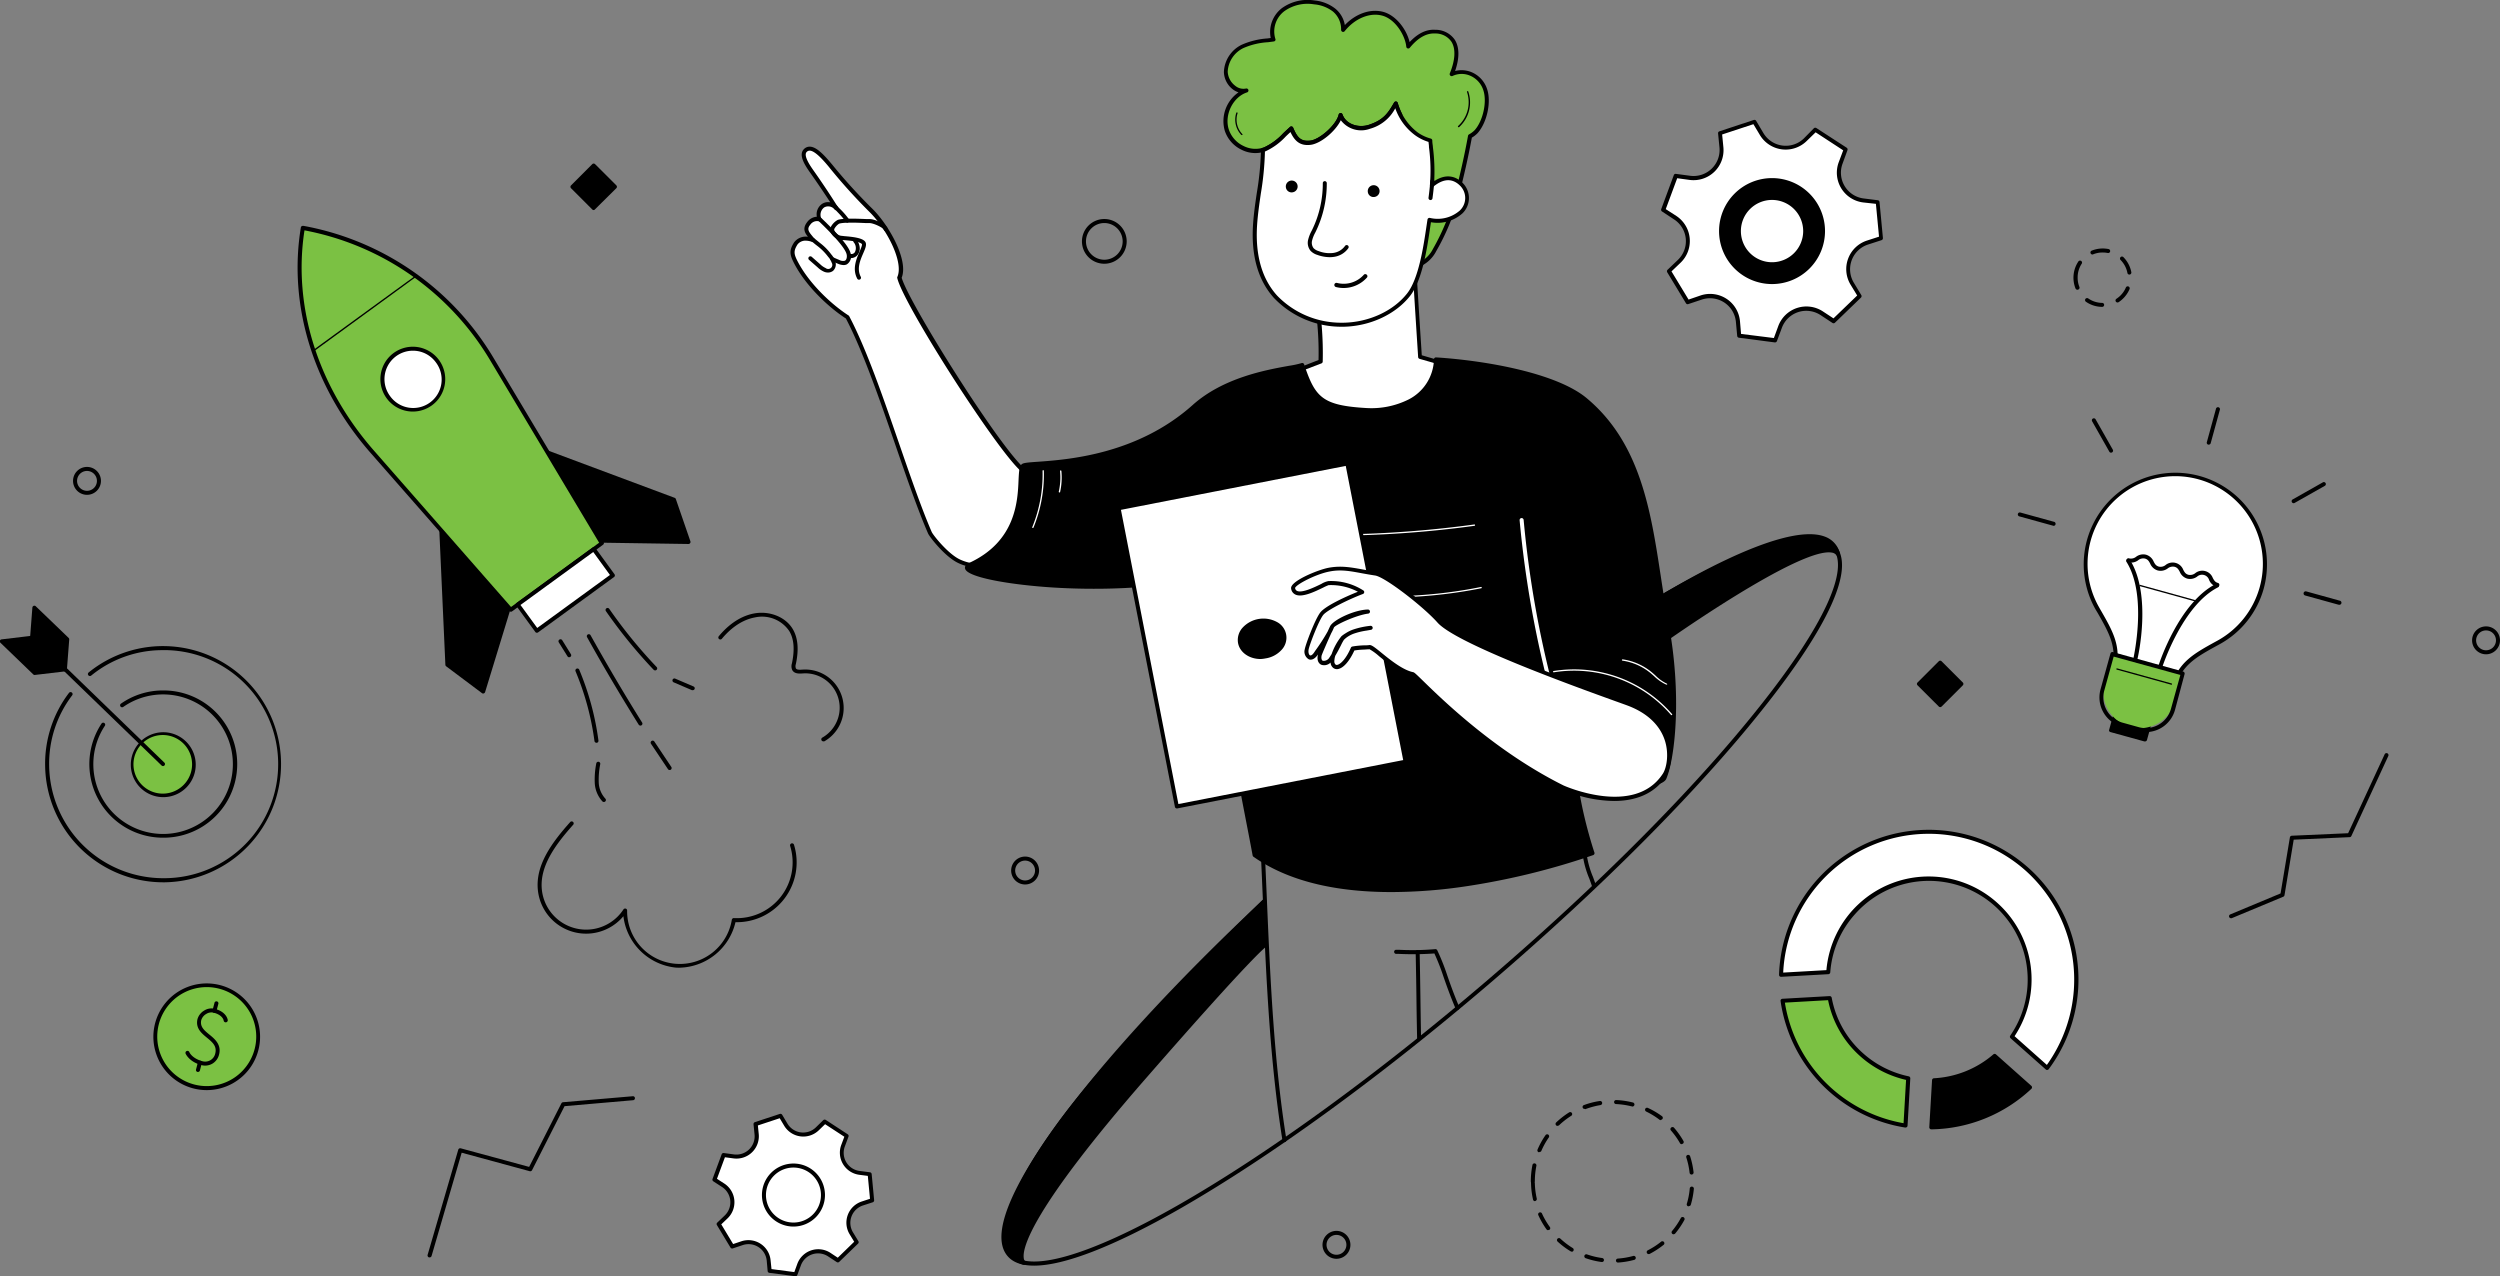 <svg xmlns="http://www.w3.org/2000/svg" viewBox="0 0 609.2 311"><rect x="0" y="0" width="609.2" height="311" fill="#808080" stroke="none"/><defs><style>.cls-1{fill:#7bc143;}.cls-2{fill:#fff;}</style></defs><g id="Layer_2" data-name="Layer 2"><g id="Layer_1-2" data-name="Layer 1"><circle class="cls-1" cx="50.38" cy="252.6" r="12.55" transform="translate(-119.61 59.08) rotate(-30.02)"/><path d="M50.37,265.64a13.08,13.08,0,0,1-3.31-.43,13,13,0,1,1,3.31.43Zm0-25.1a12.06,12.06,0,0,0-3.07,23.72,12.06,12.06,0,1,0,3.07-23.72Z"/><path d="M50,259.67a3.35,3.35,0,0,1-.89-.12c-3-.79-3.85-2.72-3.88-2.8a.49.49,0,1,1,.91-.37c0,.06.69,1.56,3.22,2.23a2.56,2.56,0,0,0,1.86-.23,2.5,2.5,0,0,0,1.22-1.61c.49-1.84-.67-2.79-2-3.89s-2.8-2.3-2.33-4.49a3.55,3.55,0,0,1,1.65-2.14,3.31,3.31,0,0,1,2.59-.42c2.89.76,3.14,2.65,3.15,2.73a.49.49,0,0,1-1,.12c0-.07-.23-1.33-2.43-1.91a2.35,2.35,0,0,0-1.83.32,2.62,2.62,0,0,0-1.2,1.5c-.35,1.61.74,2.5,2,3.53s3,2.45,2.33,4.9a3.53,3.53,0,0,1-1.7,2.22A3.6,3.6,0,0,1,50,259.67Z"/><path d="M52.26,246.8l-.13,0a.48.48,0,0,1-.35-.59l.47-1.77a.49.49,0,1,1,.94.24l-.46,1.77A.5.5,0,0,1,52.26,246.8Z"/><path d="M48.24,261.21l-.12,0a.49.49,0,0,1-.35-.6l.46-1.77a.5.5,0,0,1,.6-.35.49.49,0,0,1,.35.6l-.47,1.77A.48.48,0,0,1,48.24,261.21Z"/><path d="M39.71,204.13a17.93,17.93,0,0,1-15-27.76.49.49,0,1,1,.81.54,17,17,0,1,0,4.55-4.67.49.49,0,1,1-.56-.8,17.84,17.84,0,0,1,9.92-3.19h.3A17.94,17.94,0,0,1,40,204.13Z"/><path d="M39.71,215A28.8,28.8,0,0,1,11,186.66a28.49,28.49,0,0,1,5.79-17.79.49.49,0,1,1,.78.59,27.46,27.46,0,0,0-5.59,17.18A27.81,27.81,0,0,0,39.71,214h.46a27.79,27.79,0,1,0-.9-55.57,27.45,27.45,0,0,0-17.05,6.2.49.49,0,0,1-.69-.08.48.48,0,0,1,.07-.68,28.76,28.76,0,0,1,46.88,21.87A28.79,28.79,0,0,1,40.19,215Z"/><path class="cls-1" d="M47.29,186.07a7.57,7.57,0,1,0-7.45,7.69A7.57,7.57,0,0,0,47.29,186.07Z"/><path d="M39.72,194.25a7.91,7.91,0,1,1,.13,0Zm0-15.14h-.11a7.14,7.14,0,1,0,.11,0Z"/><path d="M39.72,186.68a.51.51,0,0,1-.34-.14L7.52,155.71A.49.49,0,0,1,8.2,155l31.86,30.84a.48.48,0,0,1,0,.69A.47.47,0,0,1,39.72,186.68Z"/><polygon points="15.76 163.13 7.8 155.42 0.49 156.28 8.45 163.99 15.76 163.13"/><path d="M8.45,164.48a.48.48,0,0,1-.34-.14l-8-7.71a.48.48,0,0,1,.28-.83l7.31-.87a.5.5,0,0,1,.4.14l8,7.7a.49.49,0,0,1-.28.84l-7.31.86Zm-6.88-7.83,7,6.82,6.06-.71-7.06-6.83Z"/><polygon points="15.82 163.06 7.86 155.35 8.42 148.09 16.38 155.79 15.82 163.06"/><path d="M15.82,163.55a.51.51,0,0,1-.34-.14l-8-7.7a.53.53,0,0,1-.15-.39l.56-7.27a.5.5,0,0,1,.32-.42.47.47,0,0,1,.51.11l8,7.7a.48.48,0,0,1,.15.39l-.56,7.27a.49.49,0,0,1-.31.42Zm-7.45-8.39,7,6.82.47-6-7-6.83Z"/><path class="cls-2" d="M445.52,236.9a24.55,24.55,0,1,1,44.75,15.68l8.58,7.67A36,36,0,1,0,434,237.55Z"/><path d="M498.85,260.74a.47.47,0,0,1-.32-.12L489.94,253a.49.49,0,0,1-.08-.64,24.06,24.06,0,0,0-37.8-29.63A23.8,23.8,0,0,0,446,236.93a.5.5,0,0,1-.47.46l-11.49.64a.5.5,0,0,1-.37-.13.51.51,0,0,1-.15-.37,36.49,36.49,0,1,1,65.71,23,.46.46,0,0,1-.34.19Zm-7.94-8.24,7.87,7a35.73,35.73,0,0,0-5.12-47.29A35.51,35.51,0,0,0,434.53,237l10.53-.6A25,25,0,0,1,486.69,220,25.07,25.07,0,0,1,490.91,252.5Zm-45.39-15.6Z"/><path d="M486.06,257.3a24.53,24.53,0,0,1-14.77,5.94l-.67,11.47a35.89,35.89,0,0,0,24-9.74Z"/><path d="M470.62,275.2a.5.5,0,0,1-.49-.52l.67-11.47a.49.49,0,0,1,.46-.46,24.09,24.09,0,0,0,14.48-5.82.49.49,0,0,1,.64,0L495,264.6a.48.48,0,0,1,.16.36.48.48,0,0,1-.15.36,36.36,36.36,0,0,1-24.35,9.88Zm1.13-11.5-.61,10.51A35.37,35.37,0,0,0,493.91,265l-7.86-7A25.09,25.09,0,0,1,471.75,263.7Z"/><path class="cls-1" d="M465,262.76a24.57,24.57,0,0,1-19.12-19.55l-11.49.65a36,36,0,0,0,29.94,30.41Z"/><path d="M464.31,274.76h-.07a36.48,36.48,0,0,1-30.35-30.82.48.48,0,0,1,.46-.56l11.49-.65a.5.5,0,0,1,.51.4A23.84,23.84,0,0,0,454,256.67a24.12,24.12,0,0,0,11.11,5.61.48.48,0,0,1,.39.5l-.67,11.52a.47.47,0,0,1-.18.35A.51.51,0,0,1,464.31,274.76Zm-29.37-30.44a35.51,35.51,0,0,0,28.92,29.38l.61-10.55a25.09,25.09,0,0,1-11.15-5.75,24.69,24.69,0,0,1-7.85-13.68Z"/><path class="cls-2" d="M446.8,78.25l-2.9-1.92a6.82,6.82,0,0,0-10.16,3.36L432.55,83l-8.74-1.14-.31-3.46a6.82,6.82,0,0,0-9-5.85l-3.29,1.1c-2.49-4.13-2.06-3.42-4.56-7.54l2.51-2.41a6.81,6.81,0,0,0-1-10.64l-2.91-1.89c1.67-4.52,1.38-3.75,3.06-8.27l3.44.47a6.82,6.82,0,0,0,7.69-7.43l-.34-3.46,8.37-2.76,1.78,3A6.83,6.83,0,0,0,439.89,34l2.49-2.42,7.38,4.82-1.22,3.26a6.81,6.81,0,0,0,5.53,9.15l3.44.44.84,8.77L455,59.13a6.82,6.82,0,0,0-3.71,10l1.81,3Z"/><path d="M432.55,83.44h-.06l-8.74-1.14a.49.49,0,0,1-.43-.44L423,78.39A6.34,6.34,0,0,0,414.7,73l-3.3,1.1a.47.47,0,0,1-.57-.21l-4.56-7.54a.51.51,0,0,1,.08-.61l2.51-2.4a6.32,6.32,0,0,0-.93-9.88L405,51.53a.49.49,0,0,1-.19-.58l3.06-8.27a.47.47,0,0,1,.52-.31l3.44.46A6.34,6.34,0,0,0,419,35.94l-.34-3.46A.47.47,0,0,1,419,32l8.37-2.77a.49.49,0,0,1,.57.22l1.78,3a6.34,6.34,0,0,0,9.85,1.28L442,31.26a.5.5,0,0,1,.61-.06L450,36a.5.5,0,0,1,.19.59L449,39.86a6.33,6.33,0,0,0,5.13,8.5l3.45.43a.49.49,0,0,1,.42.44l.83,8.78a.5.5,0,0,1-.33.51l-3.3,1.07a6.34,6.34,0,0,0-3.45,9.32l1.81,3a.5.5,0,0,1-.08.61l-6.34,6.12a.48.48,0,0,1-.61.05l-2.9-1.91a6.34,6.34,0,0,0-9.43,3.12L433,83.12A.5.5,0,0,1,432.55,83.44Zm-8.29-2.07,8,1,1.06-2.89a7.31,7.31,0,0,1,10.89-3.59l2.57,1.69,5.78-5.57-1.61-2.64a7.32,7.32,0,0,1,4-10.75l2.93-.95-.76-8L454,49.33a7.31,7.31,0,0,1-5.93-9.82l1.08-2.88-6.72-4.39-2.21,2.15a7.32,7.32,0,0,1-11.37-1.49l-1.58-2.64-7.62,2.51.3,3.07a7.31,7.31,0,0,1-8.25,8l-3-.41-2.79,7.53,2.59,1.67A7.32,7.32,0,0,1,409.54,64l-2.23,2.13L411.47,73l2.92-1A7.31,7.31,0,0,1,424,78.3Z"/><circle cx="431.81" cy="56.31" r="12.42" transform="translate(86.66 321.83) rotate(-45)"/><path d="M431.81,69.22a12.91,12.91,0,1,1,12.91-12.91A12.91,12.91,0,0,1,431.81,69.22Zm0-24.84a11.93,11.93,0,1,0,11.93,11.93A11.94,11.94,0,0,0,431.81,44.38Z"/><circle class="cls-2" cx="431.81" cy="56.31" r="8.08" transform="translate(86.66 321.83) rotate(-45)"/><path d="M431.81,64.88a8.57,8.57,0,1,1,8.57-8.57A8.59,8.59,0,0,1,431.81,64.88Zm0-16.16a7.59,7.59,0,1,0,7.59,7.59A7.6,7.6,0,0,0,431.81,48.72Z"/><path class="cls-2" d="M204.21,307.1l-2.1-1.38a4.94,4.94,0,0,0-7.36,2.43l-.87,2.36-6.33-.82-.23-2.51a4.94,4.94,0,0,0-6.49-4.24l-2.38.8c-1.81-3-1.5-2.48-3.3-5.47l1.81-1.74a4.93,4.93,0,0,0-.73-7.71l-2.11-1.37c1.21-3.28,1-2.72,2.22-6l2.49.33a4.94,4.94,0,0,0,5.58-5.38l-.25-2.5,6.06-2,1.3,2.15a4.94,4.94,0,0,0,7.68,1l1.81-1.76,5.34,3.5-.88,2.35a4.94,4.94,0,0,0,4,6.64l2.49.32c.33,3.47.28,2.87.61,6.35l-2.4.78a4.94,4.94,0,0,0-2.69,7.27l1.31,2.15Z"/><path d="M193.88,311h-.06l-6.33-.83a.49.49,0,0,1-.43-.44l-.22-2.51A4.46,4.46,0,0,0,181,303.4l-2.39.8A.49.49,0,0,1,178,304l-3.3-5.47a.47.47,0,0,1,.08-.6l1.82-1.74a4.45,4.45,0,0,0-.66-6.95l-2.11-1.37a.49.49,0,0,1-.2-.58l2.22-6a.49.49,0,0,1,.52-.32l2.5.34a4.45,4.45,0,0,0,5-4.85l-.25-2.5a.5.5,0,0,1,.34-.52l6.06-2a.51.51,0,0,1,.58.21l1.29,2.16a4.45,4.45,0,0,0,6.92.91l1.8-1.76a.5.5,0,0,1,.61-.06l5.35,3.5a.49.49,0,0,1,.19.58l-.88,2.36a4.45,4.45,0,0,0,3.61,6l2.49.32a.49.49,0,0,1,.43.44l.6,6.36a.5.5,0,0,1-.33.51l-2.4.78a4.46,4.46,0,0,0-2.42,6.55l1.31,2.15a.47.47,0,0,1-.08.6l-4.59,4.44a.48.48,0,0,1-.61.05l-2.1-1.38a4.45,4.45,0,0,0-6.63,2.19l-.87,2.36A.47.47,0,0,1,193.88,311ZM188,309.25l5.56.73.73-2a5.43,5.43,0,0,1,8.09-2.67l1.77,1.17,4-3.89-1.1-1.81a5.43,5.43,0,0,1,2.95-8l2-.66-.53-5.58-2.1-.27A5.43,5.43,0,0,1,205,279l.75-2-4.69-3.06-1.53,1.48a5.43,5.43,0,0,1-8.44-1.1L190,272.49l-5.32,1.76.21,2.11a5.45,5.45,0,0,1-6.13,5.92l-2.11-.28-1.94,5.25,1.78,1.15a5.44,5.44,0,0,1,.8,8.49l-1.53,1.46,2.89,4.8,2-.67a5.43,5.43,0,0,1,7.13,4.66Z"/><circle class="cls-2" cx="193.35" cy="291.21" r="7.19"/><path d="M193.35,298.89a7.68,7.68,0,1,1,7.68-7.68A7.69,7.69,0,0,1,193.35,298.89Zm0-14.38a6.7,6.7,0,1,0,6.7,6.7A6.7,6.7,0,0,0,193.35,284.51Z"/><rect x="514.78" y="175.12" width="8.57" height="3.99" transform="translate(66.03 -132.01) rotate(15.47)"/><path d="M522.66,180.67a.3.3,0,0,1-.13,0l-8.26-2.28a.53.53,0,0,1-.3-.23.48.48,0,0,1,0-.37l1.06-3.85a.49.49,0,0,1,.6-.34l8.27,2.29a.44.44,0,0,1,.29.23.48.48,0,0,1,.05.37l-1.07,3.84A.48.48,0,0,1,522.66,180.67ZM515,177.56l7.32,2,.8-2.9-7.31-2Z"/><path class="cls-2" d="M551.11,143.23a21.85,21.85,0,1,0-40.06,5c3.14,5.53,5.64,9.26,3.94,15.39l14.52,4c1.68-6,5.6-8,11.1-11.07A21.82,21.82,0,0,0,551.11,143.23Z"/><path d="M529.51,168.09l-.13,0-14.52-4a.5.5,0,0,1-.34-.61c1.53-5.53-.49-9.07-3.29-14l-.6-1a22.33,22.33,0,1,1,41-5.07h0A22.2,22.2,0,0,1,540.85,157l-.55.3c-5.27,2.9-8.75,4.82-10.32,10.47a.46.46,0,0,1-.23.3A.48.48,0,0,1,529.51,168.09Zm-13.92-4.85L529.18,167c1.74-5.69,5.49-7.76,10.64-10.6l.55-.3a21.36,21.36,0,1,0-28.89-8.16q.3.54.6,1.05C514.81,153.77,517,157.57,515.59,163.24Z"/><path class="cls-1" d="M512.85,166.15l1.87-6.78,17.19,4.76L530,170.9a8.91,8.91,0,0,1-11,6.22h0A8.92,8.92,0,0,1,512.85,166.15Z"/><path d="M522.86,178.4a7.48,7.48,0,0,1-2-.27L517,177.05a7.37,7.37,0,0,1-5.14-9.07h0l2.42-8.74a.49.49,0,0,1,.6-.34L532,163.65a.5.5,0,0,1,.34.61L530,173A7.37,7.37,0,0,1,522.86,178.4Zm-10.08-10.16h0a6.37,6.37,0,0,0,4.45,7.86l3.92,1.09a6.4,6.4,0,0,0,7.87-4.46l2.29-8.26L515.06,160Z"/><path d="M529.08,166.85h0l-13.25-3.67a.16.16,0,0,1-.12-.2.18.18,0,0,1,.2-.11l13.26,3.67a.16.16,0,0,1,.11.2A.16.16,0,0,1,529.08,166.85Z"/><path d="M534.72,146.49h-.05l-13.25-3.66a.16.16,0,0,1-.11-.2.16.16,0,0,1,.2-.12l13.25,3.67a.15.15,0,0,1,.11.2A.16.16,0,0,1,534.72,146.49Z"/><path d="M538.23,108.35l-.13,0a.48.48,0,0,1-.34-.6L540,99.58a.49.49,0,0,1,.6-.34.48.48,0,0,1,.34.6L538.7,108A.49.49,0,0,1,538.23,108.35Z"/><path d="M558.92,122.62a.49.49,0,0,1-.24-.92l7.35-4.16a.49.49,0,0,1,.67.18.49.49,0,0,1-.19.67l-7.35,4.16A.44.44,0,0,1,558.92,122.62Z"/><path d="M570,147.36l-.13,0-8.15-2.25a.49.49,0,0,1,.26-1l8.15,2.26a.49.49,0,0,1-.13,1Z"/><path d="M514.42,110.31a.48.48,0,0,1-.42-.25l-4.17-7.36a.49.49,0,1,1,.85-.48l4.17,7.36a.48.48,0,0,1-.19.66A.42.42,0,0,1,514.42,110.31Z"/><path d="M500.34,128.08a.3.3,0,0,1-.13,0l-8.15-2.25a.49.49,0,0,1-.34-.6.48.48,0,0,1,.6-.34l8.15,2.25a.49.49,0,0,1-.13,1Z"/><path d="M520.36,161h-.11a.49.49,0,0,1-.37-.59c0-.15,3.46-15.27-1.68-23.46a.49.49,0,1,1,.83-.52c5.35,8.54,2,23.56,1.81,24.2A.5.5,0,0,1,520.36,161Z"/><path d="M526.49,162.7a.4.4,0,0,1-.15,0,.49.49,0,0,1-.32-.61c.2-.63,5-15.26,14-19.83a.48.48,0,0,1,.66.21.49.49,0,0,1-.21.66c-8.62,4.39-13.46,19.11-13.5,19.26A.51.51,0,0,1,526.49,162.7Z"/><path d="M540.28,143h-.13a2.89,2.89,0,0,1-1.84-1.69,1.8,1.8,0,0,0-2.92-.8A2.88,2.88,0,0,1,533,141a2.83,2.83,0,0,1-1.84-1.68c-.31-.56-.55-1-1.24-1.2a2,2,0,0,0-1.69.39,2.87,2.87,0,0,1-2.44.5,2.9,2.9,0,0,1-1.84-1.68c-.3-.57-.54-1-1.24-1.21a1.93,1.93,0,0,0-1.68.4,2.89,2.89,0,0,1-2.45.49.49.49,0,1,1,.26-.94,2,2,0,0,0,1.68-.39,2.86,2.86,0,0,1,2.45-.5,2.9,2.9,0,0,1,1.84,1.68c.3.57.54,1,1.24,1.21a1.94,1.94,0,0,0,1.68-.4,2.76,2.76,0,0,1,4.29,1.19c.3.56.54,1,1.24,1.2a2,2,0,0,0,1.68-.39,2.74,2.74,0,0,1,4.28,1.18c.31.56.54,1,1.24,1.2a.49.49,0,0,1,.34.61A.48.48,0,0,1,540.28,143Z"/><polygon points="117.73 168.52 109.02 161.99 107.01 117.68 125.51 143.08 117.73 168.52"/><path d="M117.73,169a.48.48,0,0,1-.29-.1l-8.71-6.53a.51.51,0,0,1-.2-.37l-2-44.31a.5.5,0,0,1,.33-.48.48.48,0,0,1,.56.17l18.5,25.4a.49.49,0,0,1,.07.44l-7.78,25.43a.51.51,0,0,1-.32.32A.4.4,0,0,1,117.73,169Zm-8.23-7.28,8,6,7.5-24.54-17.39-23.89Z"/><polygon points="167.78 132.07 164.24 121.77 122.69 106.26 141.19 131.67 167.78 132.07"/><path d="M167.78,132.56h0l-26.6-.4a.51.51,0,0,1-.39-.21l-18.5-25.4a.5.5,0,0,1,0-.58.5.5,0,0,1,.56-.17l41.55,15.51a.46.46,0,0,1,.29.3l3.55,10.3a.49.49,0,0,1-.07.44A.49.49,0,0,1,167.78,132.56Zm-26.34-1.38,25.65.39-3.24-9.42L124,107.29Z"/><path class="cls-1" d="M124.46,148.57,90.75,110.12c-13.69-15.61-20.09-35.46-17-54.57l.1,0a67.87,67.87,0,0,1,45.94,31.92l26.85,44.9Z"/><path d="M124.46,149.06a.5.5,0,0,1-.37-.17L90.38,110.45c-14-15.93-20.19-36-17.07-55a.5.5,0,0,1,.2-.33.52.52,0,0,1,.37-.08l.09,0a68.12,68.12,0,0,1,46.28,32.15l26.85,44.9a.48.48,0,0,1-.14.64L124.75,149A.46.46,0,0,1,124.46,149.06ZM74.2,56.13c-2.89,18.56,3.27,38.1,16.92,53.67l33.41,38.11L146,132.25,119.41,87.74A67.16,67.16,0,0,0,74.2,56.13Z"/><path class="cls-2" d="M94.6,96.75A7.41,7.41,0,1,1,105,98.38,7.42,7.42,0,0,1,94.6,96.75Z"/><path d="M100.6,100.29a7.9,7.9,0,1,1,4.64-1.51A7.92,7.92,0,0,1,100.6,100.29Zm0-14.83a6.93,6.93,0,0,0-5.59,11h0a6.93,6.93,0,1,0,11.2-8.16,6.88,6.88,0,0,0-4.52-2.76A6.77,6.77,0,0,0,100.58,85.46Z"/><rect class="cls-2" x="126.31" y="139.81" width="22.9" height="7.9" transform="translate(-58.23 108.65) rotate(-36.06)"/><path d="M130.83,154.19a.47.47,0,0,1-.39-.2l-4.66-6.39a.51.51,0,0,1-.08-.36.48.48,0,0,1,.19-.32l18.52-13.49a.5.5,0,0,1,.36-.08.51.51,0,0,1,.32.19l4.65,6.39a.48.48,0,0,1-.11.68L131.12,154.1A.52.52,0,0,1,130.83,154.19Zm-4-6.77,4.08,5.6,17.72-12.91-4.07-5.6Z"/><path d="M76.38,85.65a.2.2,0,0,1-.14-.06.17.17,0,0,1,0-.23L101.47,67a.17.17,0,0,1,.23,0,.16.16,0,0,1,0,.23L76.47,85.62A.16.16,0,0,1,76.38,85.65Z"/><path d="M145.35,181a.49.49,0,0,1-.49-.42,66.87,66.87,0,0,0-4.61-17,.49.49,0,0,1,.26-.64.48.48,0,0,1,.64.26,67.6,67.6,0,0,1,4.68,17.26.49.49,0,0,1-.42.55Z"/><path d="M138.71,160.17a.51.51,0,0,1-.42-.23l-2.12-3.4A.49.49,0,1,1,137,156l2.11,3.4a.48.48,0,0,1-.41.75Z"/><path d="M147.15,195.43a.52.52,0,0,1-.35-.14,7.16,7.16,0,0,1-1.87-4.52,20.07,20.07,0,0,1,.37-4.73.49.49,0,0,1,.56-.41.49.49,0,0,1,.41.56,19.54,19.54,0,0,0-.37,4.51,6.16,6.16,0,0,0,1.6,3.9.48.48,0,0,1,0,.69A.49.49,0,0,1,147.15,195.43Z"/><path d="M159.64,163.36a.51.51,0,0,1-.36-.15,120.73,120.73,0,0,1-11.63-14.29.49.49,0,1,1,.81-.56A117.9,117.9,0,0,0,160,162.53a.48.48,0,0,1,0,.69A.47.47,0,0,1,159.64,163.36Z"/><path d="M168.8,168.18a.63.63,0,0,1-.19,0l-4.45-1.91a.5.5,0,0,1-.26-.65.48.48,0,0,1,.64-.25l4.46,1.91a.48.48,0,0,1,.25.64A.49.49,0,0,1,168.8,168.18Z"/><path d="M165.54,235.81c-.36,0-.72,0-1.09-.05a14.32,14.32,0,0,1-12.54-12.5A11.82,11.82,0,0,1,131.08,217c-.69-6.12,3.36-11.62,7.84-16.65a.49.49,0,1,1,.73.65c-4.33,4.86-8.24,10.15-7.6,15.9a10.85,10.85,0,0,0,19.87,4.71.51.51,0,0,1,.56-.2.48.48,0,0,1,.34.47,12.84,12.84,0,0,0,25.51,2.25.5.5,0,0,1,.51-.41,13.59,13.59,0,0,0,13.7-17.59.49.49,0,1,1,.94-.28,14.58,14.58,0,0,1-14.26,18.87A14.35,14.35,0,0,1,165.54,235.81Z"/><path d="M200.62,180.65a.47.47,0,0,1-.42-.24.49.49,0,0,1,.18-.67,8.38,8.38,0,0,0-4.74-15.64c-.83.06-2.07.14-2.59-.83a2.31,2.31,0,0,1-.07-1.63c.71-3.37.5-5.95-.66-7.87a8,8,0,0,0-8.34-3.32c-3.64.66-6.4,3.19-8.07,5.2a.49.49,0,0,1-.69.07.48.48,0,0,1-.06-.69c1.77-2.14,4.71-4.83,8.64-5.55,3.77-.68,7.62.87,9.36,3.78,1.29,2.15,1.54,5,.77,8.59a1.55,1.55,0,0,0,0,1c.2.39.9.38,1.66.32a9.37,9.37,0,0,1,5.3,17.47A.54.54,0,0,1,200.62,180.65Z"/><path d="M156.06,176.82a.53.53,0,0,1-.42-.23c-4.36-7-8.59-14.11-12.56-21.28a.49.49,0,1,1,.85-.48c4,7.16,8.19,14.3,12.54,21.24a.48.48,0,0,1-.15.67A.5.5,0,0,1,156.06,176.82Z"/><path d="M163.18,187.64a.48.48,0,0,1-.41-.21l-4.14-6.19a.49.49,0,0,1,.14-.68.49.49,0,0,1,.68.13l4.13,6.19a.49.49,0,0,1-.13.68A.45.45,0,0,1,163.18,187.64Z"/><path d="M21.2,120.58a3.4,3.4,0,1,1,3.4-3.4A3.4,3.4,0,0,1,21.2,120.58Zm0-5.82a2.42,2.42,0,1,0,2.42,2.42A2.43,2.43,0,0,0,21.2,114.76Z"/><path d="M605.8,159.44a3.4,3.4,0,1,1,3.4-3.4A3.41,3.41,0,0,1,605.8,159.44Zm0-5.82a2.42,2.42,0,1,0,2.42,2.42A2.42,2.42,0,0,0,605.8,153.62Z"/><path d="M325.67,306.74a3.4,3.4,0,1,1,3.4-3.4A3.4,3.4,0,0,1,325.67,306.74Zm0-5.82a2.42,2.42,0,1,0,2.42,2.42A2.42,2.42,0,0,0,325.67,300.92Z"/><path d="M249.8,215.53a3.4,3.4,0,1,1,3.4-3.4A3.4,3.4,0,0,1,249.8,215.53Zm0-5.82a2.42,2.42,0,1,0,2.42,2.42A2.43,2.43,0,0,0,249.8,209.71Z"/><path d="M269.1,64.27a5.45,5.45,0,1,1,5.45-5.45A5.46,5.46,0,0,1,269.1,64.27Zm0-9.92a4.47,4.47,0,1,0,4.47,4.47A4.48,4.48,0,0,0,269.1,54.35Z"/><path d="M543.67,223.76a.51.51,0,0,1-.46-.3.49.49,0,0,1,.27-.64l12.25-5.11L558,204.06a.49.49,0,0,1,.46-.41l13.73-.61,8.9-19.23a.49.49,0,1,1,.89.41l-9,19.5a.47.47,0,0,1-.42.28l-13.63.61-2.24,13.52a.5.5,0,0,1-.29.38l-12.51,5.21A.58.58,0,0,1,543.67,223.76Z"/><path d="M104.67,306.4l-.14,0a.51.51,0,0,1-.33-.61l7.47-25.63a.5.5,0,0,1,.6-.34l16.67,4.53,7.86-15.49a.52.52,0,0,1,.39-.27l17-1.46a.48.48,0,0,1,.53.44.49.49,0,0,1-.45.53l-16.7,1.45-7.92,15.6a.5.5,0,0,1-.57.25l-16.58-4.51-7.34,25.18A.49.49,0,0,1,104.67,306.4Z"/><rect x="469.13" y="162.99" width="7.31" height="7.31" transform="translate(256.31 -285.5) rotate(45)"/><path d="M472.78,172.31a.46.46,0,0,1-.34-.15L467.27,167a.47.47,0,0,1-.15-.35.45.45,0,0,1,.15-.34l5.17-5.17a.49.49,0,0,1,.34-.15h0a.51.51,0,0,1,.35.15l5.17,5.17a.49.49,0,0,1,0,.69l-5.17,5.17A.49.49,0,0,1,472.78,172.31Zm-4.48-5.67,4.48,4.48,4.48-4.48-4.48-4.47Z"/><rect x="141.01" y="41.87" width="7.31" height="7.31" transform="translate(74.56 -88.96) rotate(45)"/><path d="M144.67,51.19a.47.47,0,0,1-.35-.15l-5.17-5.17a.49.49,0,0,1,0-.69L144.32,40a.49.49,0,0,1,.69,0l5.18,5.17a.49.49,0,0,1,0,.69L145,51A.45.45,0,0,1,144.67,51.19Zm-4.48-5.66L144.67,50l4.48-4.48-4.48-4.48Z"/><path d="M394.27,307.66a.48.48,0,0,1-.49-.45.48.48,0,0,1,.45-.52,19,19,0,0,0,3.76-.64.49.49,0,0,1,.6.34.5.5,0,0,1-.34.61,20.12,20.12,0,0,1-3.95.66Zm-3.91-.13h-.06a20,20,0,0,1-3.9-.93.49.49,0,0,1,.32-.93,18.92,18.92,0,0,0,3.71.89.5.5,0,0,1,.42.55A.49.49,0,0,1,390.36,307.53Zm11.4-1.93a.49.49,0,0,1-.22-.93,18.56,18.56,0,0,0,3.2-2.06.49.49,0,1,1,.61.76,19.92,19.92,0,0,1-3.36,2.18A.59.59,0,0,1,401.76,305.6ZM383,305a.55.55,0,0,1-.25-.07,19.31,19.31,0,0,1-3.21-2.4.49.49,0,0,1,0-.69.5.5,0,0,1,.7,0,18.93,18.93,0,0,0,3,2.28.49.49,0,0,1-.25.91Zm24.82-4.22a.47.47,0,0,1-.31-.12.48.48,0,0,1-.06-.69,18.73,18.73,0,0,0,2.13-3.15.49.49,0,0,1,.87.46,20.19,20.19,0,0,1-2.25,3.32A.49.49,0,0,1,407.84,300.75Zm-30.56-1a.51.51,0,0,1-.4-.2,20.34,20.34,0,0,1-2-3.47.47.47,0,0,1,.24-.64.48.48,0,0,1,.65.24,18.71,18.71,0,0,0,1.92,3.29.48.48,0,0,1-.11.68A.46.46,0,0,1,377.28,299.72Zm34.25-5.82-.14,0a.5.5,0,0,1-.33-.61,18.18,18.18,0,0,0,.72-3.74.49.49,0,0,1,1,.09,20.22,20.22,0,0,1-.76,3.93A.49.49,0,0,1,411.53,293.9Zm-37.47-1.26a.49.49,0,0,1-.47-.38,19.7,19.7,0,0,1-.49-4,.4.4,0,0,1,0-.22.54.54,0,0,1-.05-.22,20.38,20.38,0,0,1,.4-4,.48.48,0,0,1,.58-.38.49.49,0,0,1,.38.57,19.28,19.28,0,0,0-.38,3.8.54.54,0,0,1-.05.21.46.46,0,0,1,.05.21,19.16,19.16,0,0,0,.47,3.78.5.5,0,0,1-.37.59Zm38.17-6.48a.5.5,0,0,1-.49-.44,18.67,18.67,0,0,0-.8-3.72.48.48,0,0,1,.31-.62.5.5,0,0,1,.62.31,20.13,20.13,0,0,1,.84,3.92.49.49,0,0,1-.43.54Zm-37.09-5.45a.71.71,0,0,1-.2,0,.49.49,0,0,1-.25-.65,19.33,19.33,0,0,1,1.94-3.5.49.49,0,0,1,.68-.13.5.5,0,0,1,.12.69,18.31,18.31,0,0,0-1.84,3.33A.5.5,0,0,1,375.14,280.71Zm34.69-1.95a.48.48,0,0,1-.43-.25,18.77,18.77,0,0,0-2.21-3.1.48.48,0,0,1,.05-.69.49.49,0,0,1,.69,0,20.18,20.18,0,0,1,2.32,3.27.49.49,0,0,1-.18.66A.44.44,0,0,1,409.83,278.76Zm-30.26-4.45a.47.47,0,0,1-.35-.15.49.49,0,0,1,0-.69,20.3,20.3,0,0,1,3.16-2.46.49.49,0,0,1,.68.15.5.5,0,0,1-.16.68,18.76,18.76,0,0,0-3,2.34A.5.5,0,0,1,379.57,274.31Zm25.14-1.41a.47.47,0,0,1-.3-.1,19,19,0,0,0-3.25-2,.5.5,0,0,1-.23-.65.49.49,0,0,1,.66-.23A19.85,19.85,0,0,1,405,272a.49.49,0,0,1-.29.88Zm-18.56-2.73a.5.5,0,0,1-.46-.31.49.49,0,0,1,.29-.63,19.11,19.11,0,0,1,3.88-1,.49.49,0,0,1,.15,1,19.46,19.46,0,0,0-3.69,1A.47.47,0,0,1,386.15,270.17Zm11.55-.64-.12,0a19.16,19.16,0,0,0-3.77-.55.49.49,0,0,1-.47-.51.5.5,0,0,1,.52-.47,20.35,20.35,0,0,1,4,.58.49.49,0,0,1-.12,1Z"/><path d="M512.25,74.78h0a7,7,0,0,1-3.95-1.25.49.49,0,0,1-.13-.68.51.51,0,0,1,.69-.13,6.08,6.08,0,0,0,3.4,1.09.48.48,0,0,1,.48.49A.48.48,0,0,1,512.25,74.78ZM516,73.71a.49.49,0,0,1-.27-.9,6.14,6.14,0,0,0,2.3-2.74.48.48,0,0,1,.64-.26.49.49,0,0,1,.26.64,7.23,7.23,0,0,1-2.66,3.18A.56.56,0,0,1,516,73.71Zm-9.79-3.11a.49.49,0,0,1-.45-.31,7.12,7.12,0,0,1,.71-6.59.49.49,0,0,1,.81.55,6.09,6.09,0,0,0-1,3.42,6,6,0,0,0,.43,2.26.49.49,0,0,1-.28.63A.39.39,0,0,1,506.17,70.6Zm12.68-3.69a.48.48,0,0,1-.48-.39,6.12,6.12,0,0,0-1.67-3.17.49.49,0,0,1,0-.69.48.48,0,0,1,.69,0,7.05,7.05,0,0,1,1.93,3.66.49.49,0,0,1-.39.58Zm-9-4.89a.48.48,0,0,1-.45-.3.48.48,0,0,1,.26-.64,7.14,7.14,0,0,1,2.7-.53h0a7.59,7.59,0,0,1,1.42.14.5.5,0,0,1,.38.58.49.49,0,0,1-.58.38,6.23,6.23,0,0,0-1.22-.12h0A6,6,0,0,0,510,62Z"/><path d="M252,308.41c-3,0-5.15-.77-6.47-2.32-5.08-5.92,3.67-20.66,11.9-32,11.34-15.6,29.22-35.07,50.34-54.83a.5.5,0,0,1,.7,0,.49.49,0,0,1,0,.69c-43.56,40.73-69.7,76.67-62.17,85.46,4.21,4.91,19,.67,40.6-11.64,22.11-12.6,49.06-32.2,75.9-55.21S413.07,192,428.91,172c15.46-19.45,21.92-33.42,17.71-38.33s-19.26-.6-41.17,12a.48.48,0,0,1-.67-.18.5.5,0,0,1,.18-.67c22.69-13,37.75-17.18,42.41-11.75s-1.68,19.44-17.7,39.58c-15.87,20-39.42,43.66-66.31,66.7S309.46,282,287.3,294.67C271.39,303.74,259.28,308.41,252,308.41Z"/><path class="cls-2" d="M320.31,70.78a78.29,78.29,0,0,1,1.47,17.29l-7,2.72s-4.29,17.67,22.79,12.26c5.27-1,20.5-12.62,20.5-12.62L346,87s-1.15-17.51-1.61-26.21C338.07,63.72,327.91,68.4,320.31,70.78Z"/><path d="M328.32,104.57c-5.23,0-9.08-1.27-11.51-3.8-3.92-4.08-2.57-9.85-2.51-10.09a.47.47,0,0,1,.3-.34l6.7-2.61a76.49,76.49,0,0,0-1.47-16.84.5.5,0,0,1,.34-.58c7.85-2.45,18.77-7.54,24-10a.5.5,0,0,1,.46,0,.49.49,0,0,1,.24.39c.42,7.93,1.43,23.37,1.59,25.87L358.2,90a.48.48,0,0,1,.34.38.5.5,0,0,1-.18.48c-.63.47-15.39,11.65-20.7,12.71A48.66,48.66,0,0,1,328.32,104.57ZM315.2,91.15c-.2,1.11-.8,5.71,2.32,8.95,3.45,3.59,10.16,4.42,20,2.47,4.42-.88,16.33-9.58,19.51-11.94l-11.1-3.18a.49.49,0,0,1-.36-.44c0-.17-1.09-16.67-1.57-25.49-5.38,2.5-15.5,7.17-23.06,9.59a80.1,80.1,0,0,1,1.38,17,.49.49,0,0,1-.31.44Zm6.58-3.08h0Z"/><path class="cls-1" d="M303.72,22.05c-2.48.59-5-1.92-5-4.57a7.19,7.19,0,0,1,4.1-6.2c2.28-1.17,4.91-1.3,7.47-1.67a6.7,6.7,0,0,1,2.39-7.3A10.29,10.29,0,0,1,320.26.59a9.28,9.28,0,0,1,4.82,1.86,6.06,6.06,0,0,1,2.21,4.86c2.3-2.89,6-4.84,9.49-4s6.13,5.1,6.4,8c1.69-2.09,3.92-3.8,6.53-3.66,5.2.28,6.37,4.7,4,10.38a6,6,0,0,1,8.2,3.84c1,3-.11,7.75-2.2,10.09a5.61,5.61,0,0,1-1.52,1.16c-.81,4.45-1.82,9.1-3.35,15a53.84,53.84,0,0,1-5.27,12.79,7.66,7.66,0,0,1-4,3.69c-.11-1.84-2-2.75-2.33-4.58-.36-2.25,1.08-4.23-.27-6.22a33.07,33.07,0,0,1-5.17-12.23c-.68-3.51-.7-7.2.95-10.44A11.17,11.17,0,0,1,341.23,28a18.55,18.55,0,0,1-1.1-2.75c-1.52,2.61-2.64,4.41-6.45,5.66-2.78.91-6.08-.2-7-2.85-.59,2.68-4.75,6.45-7.37,6.72s-3.59-.94-4.64-3.45c-2.33,2.06-4.06,4.15-6.43,5.05a7.4,7.4,0,0,1-9.3-4.7C297.72,27.84,300,23.21,303.72,22.05Z"/><path d="M345.59,65.09a.42.42,0,0,1-.24-.07.47.47,0,0,1-.24-.39,4,4,0,0,0-1.06-2.1,5.26,5.26,0,0,1-1.27-2.43,8.28,8.28,0,0,1,.13-2.74,4.08,4.08,0,0,0-.33-3.29,33.22,33.22,0,0,1-5.24-12.41c-.83-4.29-.5-7.81,1-10.75a11.62,11.62,0,0,1,2.29-3.05c-.22-.47-.43-1-.62-1.48a9.93,9.93,0,0,1-6.17,5,6.2,6.2,0,0,1-7.1-2.08c-1.3,2.7-4.9,5.72-7.4,6s-3.83-.88-4.87-3.12c-.39.35-.76.71-1.13,1.06a15.67,15.67,0,0,1-4.95,3.63,7.4,7.4,0,0,1-5.83-.37,7.87,7.87,0,0,1-4.11-4.65,8.55,8.55,0,0,1,3.35-9.35,4.6,4.6,0,0,1-1.43-.76,5.52,5.52,0,0,1-2.13-4.19,7.7,7.7,0,0,1,4.35-6.65,18.63,18.63,0,0,1,6.21-1.53l.85-.11a7.34,7.34,0,0,1,2.73-7.28A10.76,10.76,0,0,1,320.32.11a9.71,9.71,0,0,1,5.07,2,6.59,6.59,0,0,1,2.32,4c2.6-2.73,6.1-4,9.19-3.26,3.24.78,5.86,4.31,6.59,7.41,2-2.13,4.08-3.15,6.25-3a5.67,5.67,0,0,1,4.77,2.44c1.14,1.8,1.16,4.47.07,7.6a6.4,6.4,0,0,1,4.06.31,6.71,6.71,0,0,1,3.77,4.21c1,3.11-.06,8-2.3,10.57a6.33,6.33,0,0,1-1.45,1.15c-.87,4.72-1.93,9.42-3.32,14.76A53.47,53.47,0,0,1,350,61.16a8.13,8.13,0,0,1-4.22,3.89A.46.46,0,0,1,345.59,65.09Zm-5.46-40.36h.05a.48.48,0,0,1,.41.34,19.68,19.68,0,0,0,1.07,2.68.49.49,0,0,1-.1.58,10.87,10.87,0,0,0-2.35,3c-1.4,2.73-1.7,6-.91,10.12a32.22,32.22,0,0,0,5.09,12,5,5,0,0,1,.49,4,7.28,7.28,0,0,0-.13,2.42,4.46,4.46,0,0,0,1.07,2,5.86,5.86,0,0,1,1.14,2,7.1,7.1,0,0,0,3.22-3.21A52.93,52.93,0,0,0,354.39,48c1.41-5.41,2.47-10.15,3.34-14.92a.49.49,0,0,1,.25-.34,5.74,5.74,0,0,0,1.4-1.06c2-2.26,3-6.84,2.1-9.62a5.75,5.75,0,0,0-3.22-3.61,5.23,5.23,0,0,0-4.3.06.49.49,0,0,1-.55-.09.48.48,0,0,1-.12-.54c1.34-3.26,1.48-6,.39-7.72a4.7,4.7,0,0,0-4-2c-2.1-.11-4.16,1.06-6.14,3.48a.49.49,0,0,1-.52.16.5.5,0,0,1-.34-.43c-.24-2.63-2.64-6.8-6-7.6-3-.73-6.57.77-9,3.82a.5.5,0,0,1-.56.16.53.53,0,0,1-.32-.48,5.62,5.62,0,0,0-2-4.47,8.73,8.73,0,0,0-4.57-1.74A9.75,9.75,0,0,0,313,2.7a6.19,6.19,0,0,0-2.23,6.74.48.48,0,0,1,0,.42.49.49,0,0,1-.35.24l-1.43.19A17.38,17.38,0,0,0,303,11.71a6.74,6.74,0,0,0-3.83,5.76A4.58,4.58,0,0,0,301,20.9a3.1,3.1,0,0,0,2.63.67.49.49,0,0,1,.27.94c-3.42,1.08-5.6,5.45-4.48,9a6.84,6.84,0,0,0,3.6,4.06,6.4,6.4,0,0,0,5.05.33,14.84,14.84,0,0,0,4.63-3.42c.52-.5,1.07-1,1.65-1.54a.49.49,0,0,1,.78.18c1,2.37,1.83,3.39,4.14,3.15s6.39-3.86,6.94-6.33a.5.5,0,0,1,.45-.39.49.49,0,0,1,.49.33c.88,2.49,4,3.33,6.41,2.54,3.72-1.22,4.75-3,6.17-5.44A.5.5,0,0,1,340.13,24.73Z"/><path class="cls-2" d="M307.73,36.92c0-.13,0-.27,0-.41l.48-.16c2.37-.9,4.1-3,6.43-5.05,1.05,2.51,2,3.72,4.64,3.45s6.78-4,7.37-6.72c.94,2.65,4.24,3.76,7,2.85,3.81-1.25,4.93-3.05,6.45-5.66a13.79,13.79,0,0,0,5,7.44,10.37,10.37,0,0,0,3.35,1.58c0,.52.09,1,.14,1.49a43.68,43.68,0,0,1,.25,9.45c3-2.46,5.42-2,7.26-.18a4.72,4.72,0,0,1-.11,6.64,8.7,8.7,0,0,1-7.75,1.94c-.72,4.68-1.79,14.06-5.05,18.21-3.46,4.41-9.58,7.23-15.91,7.34s-12.7-2.51-16.56-6.8c-4.38-4.87-5.36-11.32-5-17.36S307.72,43,307.73,36.92Z"/><path d="M327,79.62a22.69,22.69,0,0,1-16.55-7c-3.86-4.28-5.58-10.24-5.12-17.72.16-2.65.55-5.32.93-7.9a71.24,71.24,0,0,0,1-10.12h0V36.5a.49.49,0,0,1,.35-.46,3.26,3.26,0,0,0,.44-.15,14.84,14.84,0,0,0,4.63-3.42c.52-.5,1.07-1,1.65-1.54a.49.49,0,0,1,.78.18c1,2.37,1.83,3.39,4.14,3.15s6.39-3.86,6.94-6.33a.5.5,0,0,1,.45-.39.49.49,0,0,1,.49.33c.88,2.49,4,3.33,6.41,2.54,3.72-1.22,4.75-3,6.17-5.44a.5.5,0,0,1,.48-.24.48.48,0,0,1,.41.34,13.53,13.53,0,0,0,4.86,7.2,10,10,0,0,0,3.2,1.5.5.5,0,0,1,.36.43c0,.58.09,1,.14,1.47v.12a46.31,46.31,0,0,1,.33,8.35c2.55-1.69,5-1.52,7,.51a5.19,5.19,0,0,1-.11,7.33,9.07,9.07,0,0,1-7.69,2.17c-.05.34-.1.71-.16,1.08-.76,5.2-1.91,13-4.91,16.86-3.56,4.54-9.8,7.42-16.29,7.53Zm-18.76-42.7a72.77,72.77,0,0,1-1,10.26c-.37,2.56-.76,5.21-.92,7.82-.44,7.2,1.19,12.92,4.86,17A21.68,21.68,0,0,0,327,78.64h.36c6.2-.1,12.16-2.84,15.54-7.15,2.84-3.62,4-11.62,4.71-16.4.09-.57.16-1.1.24-1.58a.46.46,0,0,1,.2-.33.48.48,0,0,1,.38-.08,8.19,8.19,0,0,0,7.3-1.8,4.21,4.21,0,0,0,.11-6c-1.89-1.92-4.11-1.84-6.6.22a.49.49,0,0,1-.54.06.5.5,0,0,1-.26-.49,42.9,42.9,0,0,0-.23-9.23l0-.11c0-.35-.07-.73-.11-1.17a11.08,11.08,0,0,1-3.18-1.56A13.78,13.78,0,0,1,340,26.38a9.93,9.93,0,0,1-6.17,5,6.2,6.2,0,0,1-7.1-2.08c-1.3,2.7-4.9,5.72-7.4,6s-3.83-.88-4.87-3.12c-.39.35-.76.71-1.13,1.06a15.67,15.67,0,0,1-4.95,3.63l-.17.06v.05Z"/><path d="M313.35,45.69a1.44,1.44,0,1,1,1.58,1.18A1.4,1.4,0,0,1,313.35,45.69Z"/><path d="M333.31,46.76A1.44,1.44,0,1,1,334.89,48,1.39,1.39,0,0,1,333.31,46.76Z"/><path d="M327.38,70.18a7.15,7.15,0,0,1-1.84-.24.49.49,0,0,1,.25-1,6.58,6.58,0,0,0,6.56-2,.48.48,0,0,1,.69,0,.49.49,0,0,1,.06.69A7.62,7.62,0,0,1,327.38,70.18Z"/><path d="M324,62.67a9.09,9.09,0,0,1-3-.56,3.8,3.8,0,0,1-1.65-1,3.09,3.09,0,0,1-.57-2.73,9.17,9.17,0,0,1,.81-2.08l.15-.29a25.78,25.78,0,0,0,2.6-11.38.48.48,0,0,1,.48-.49h0a.49.49,0,0,1,.49.48,26.88,26.88,0,0,1-2.69,11.82l-.15.3a7.67,7.67,0,0,0-.73,1.84,2.19,2.19,0,0,0,.35,1.89,2.82,2.82,0,0,0,1.24.72,7.3,7.3,0,0,0,3.54.45,4.23,4.23,0,0,0,2.88-1.7.49.49,0,0,1,.68-.14.49.49,0,0,1,.13.68A5.16,5.16,0,0,1,325,62.6,6.77,6.77,0,0,1,324,62.67Z"/><path d="M348.59,48.75h-.06a.5.5,0,0,1-.43-.55c.22-1.65.3-2.52.45-4.12a.48.48,0,0,1,.53-.44.48.48,0,0,1,.44.53c-.14,1.61-.23,2.49-.45,4.16A.49.49,0,0,1,348.59,48.75Z"/><path d="M302.61,32.9a.16.16,0,0,1-.11,0,5.42,5.42,0,0,1-1.24-5.4.16.16,0,0,1,.31.1,5.11,5.11,0,0,0,1.16,5.07.17.17,0,0,1,0,.23A.21.21,0,0,1,302.61,32.9Z"/><path d="M355.43,31a.16.16,0,0,1-.12-.06.17.17,0,0,1,0-.23,7.85,7.85,0,0,0,2.17-8.29.17.17,0,0,1,.1-.21.17.17,0,0,1,.21.1A8.18,8.18,0,0,1,355.54,31,.15.15,0,0,1,355.43,31Z"/><path class="cls-2" d="M226.61,129.81c-6-13.77-13-39.1-20.11-52.56A38.66,38.66,0,0,1,194,64.1c-1.1-2.08-1.27-3-.11-4.78.85-1.32,2.82-1.36,4.17-.88-.84-1.27-2.44-2.26-1-4a2.43,2.43,0,0,1,2.63-1c-1-2.72,1.75-5,4.08-2.71-2.07-3.18-4-6-6-8.94-1.28-1.81-2.61-4-1.54-5.08,1.37-1.37,3.45.5,5.94,3.47a134.23,134.23,0,0,0,10.08,11.19c4.18,4.17,8.63,12.54,6.89,16.34,1.4,5.78,22.52,39.32,29.45,46.24,2.53,2.53.46,5-.13,8.49-.72,4.26-3.83,19.26-14.65,14.38C230.74,135.4,227,130.63,226.61,129.81Z"/><path d="M237.83,138.24a10.35,10.35,0,0,1-4.23-1c-3.22-1.45-7-6.29-7.44-7.22h0c-2.49-5.73-5.14-13.38-7.93-21.47-3.93-11.36-8-23.1-12.1-30.94-4.19-2.7-9.66-7.83-12.53-13.27-1.18-2.23-1.36-3.31-.09-5.28a3.54,3.54,0,0,1,3.37-1.36c-.73-.92-1.42-2-.18-3.59a3.17,3.17,0,0,1,2.35-1.3,3.09,3.09,0,0,1,1.27-3.13,2.73,2.73,0,0,1,2-.38c-1.53-2.33-3.17-4.78-4.93-7.26-1.48-2.08-2.81-4.38-1.49-5.7a1.92,1.92,0,0,1,1.49-.6c1.29.06,2.79,1.24,5.17,4.1l.1.11a132,132,0,0,0,10,11c4.06,4.06,8.76,12.52,7.06,16.73,1.63,5.83,22.22,38.8,29.27,45.86,2,2,1.39,4.07.71,6.23a21,21,0,0,0-.7,2.68c-.75,4.45-2.73,12.28-7.62,14.89A7.24,7.24,0,0,1,237.83,138.24ZM196.46,58.65a2.44,2.44,0,0,0-2.13.93c-1,1.61-.91,2.32.13,4.29,2.82,5.34,8.21,10.36,12.31,13a.52.52,0,0,1,.17.19c4.17,7.9,8.26,19.74,12.21,31.19,2.79,8.08,5.43,15.7,7.9,21.4h0c.33.74,4,5.39,6.95,6.72,2.58,1.16,4.88,1.22,6.85.17,4.52-2.41,6.4-9.92,7.11-14.19a21.18,21.18,0,0,1,.74-2.81c.66-2.11,1.14-3.64-.47-5.25-6.79-6.79-28.07-40.23-29.57-46.48a.45.45,0,0,1,0-.32C220.25,64,216.25,56,211.9,51.67a133.33,133.33,0,0,1-10-11.1l-.1-.12c-1.32-1.58-3.23-3.69-4.46-3.74a1,1,0,0,0-.76.31c-.91.91,1,3.57,1.6,4.44,2.19,3.09,4.2,6.13,6,9a.48.48,0,0,1-.1.64.49.49,0,0,1-.66,0,2,2,0,0,0-2.59-.55,2.24,2.24,0,0,0-.68,2.73.48.48,0,0,1-.11.52.5.5,0,0,1-.52.12,2,2,0,0,0-2.08.85c-.83,1-.43,1.62.41,2.64.21.26.44.53.63.82a.49.49,0,0,1-.57.73A4.54,4.54,0,0,0,196.46,58.65Z"/><path d="M201.75,66.41a2.46,2.46,0,0,1-.91-.18,5.42,5.42,0,0,1-1.6-1.08l-2.09-1.83a.49.49,0,0,1,.65-.74l2.08,1.83a4.55,4.55,0,0,0,1.31.91A1,1,0,0,0,202.66,64a3.89,3.89,0,0,0-.85-1.41,13.3,13.3,0,0,0-2.6-2.63c-.37-.28-.82-.64-1.43-1.16a.48.48,0,0,1-.06-.69.5.5,0,0,1,.69-.06c.6.51,1.05.86,1.4,1.15A13.59,13.59,0,0,1,202.57,62a4.74,4.74,0,0,1,1,1.78A2.15,2.15,0,0,1,203,66,2,2,0,0,1,201.75,66.41Z"/><path d="M205.54,64.59a3.72,3.72,0,0,1-1.36-.33c-.52-.21-1.05-.44-1.56-.68a.49.49,0,0,1,.42-.88c.49.23,1,.45,1.5.65a1.78,1.78,0,0,0,1.35.18c.45-.23.55-1,.42-1.55-.2-.93-1.54-3.08-6.79-8.09l-.14-.14a.48.48,0,0,1,0-.69.49.49,0,0,1,.69,0l.15.14c4.41,4.22,6.73,7,7.07,8.59a2.32,2.32,0,0,1-.93,2.63A1.77,1.77,0,0,1,205.54,64.59Z"/><path d="M209.32,68.16a.48.48,0,0,1-.43-.26c-1.26-2.38-.2-4.81.57-6.59.29-.67.73-1.68.55-1.86-.57-.62-3.06-.83-4.25-.93a6.16,6.16,0,0,1-1.17-.14,3.25,3.25,0,0,1-2.12-1.67,1.66,1.66,0,0,1-.06-1.32,4.2,4.2,0,0,1,1.74-1.81c1.25-.41,4.23-.32,6.93-.2l.88,0c1,0,4,1.12,4.33,2.31a.49.49,0,0,1-.33.6.48.48,0,0,1-.61-.33c-.15-.49-2.45-1.57-3.42-1.6l-.9,0c-1.88-.09-5.39-.24-6.57.15a3.57,3.57,0,0,0-1.16,1.28.71.71,0,0,0,.07.52,2.28,2.28,0,0,0,1.53,1.14c.1,0,.54.06.94.1,2,.17,4.12.41,4.89,1.23.61.66.18,1.66-.37,2.92-.73,1.68-1.64,3.78-.61,5.74a.48.48,0,0,1-.2.66A.49.49,0,0,1,209.32,68.16Z"/><path d="M206.5,54.26a.48.48,0,0,1-.42-.25,19.53,19.53,0,0,0-1.86-2.19l-1-1.06a.49.49,0,0,1,.75-.64c.23.28.57.65.94,1a18.74,18.74,0,0,1,2,2.36.5.5,0,0,1-.18.67A.45.45,0,0,1,206.5,54.26Z"/><path d="M207.45,62.89a2.46,2.46,0,0,1-.37,0,.49.49,0,0,1,.24-1,1,1,0,0,0,1-.45A2.19,2.19,0,0,0,208,59a.49.49,0,1,1,.83-.52c1.16,1.87.55,3.09.23,3.52A2.07,2.07,0,0,1,207.45,62.89Z"/><path d="M406.06,151.75c-3.77-19.79-3.79-41-19.73-54.34-7.65-6.38-25.79-9.14-36.43-9.82-.65,10.29-10.71,12.74-17.15,12.33-10.76-.69-12.67-2.81-15.41-11-2.41,1-16.94,1.69-26.38,10.12-17.51,15.65-40.45,13.22-41.7,14.47-1.74,1.74,2.53,16.92-12.91,24.07-6.5,3,32.44,9.2,59.26,2.11-1,14,7.2,52.89,10.11,68.65,28,19.51,82.33-.47,82.33-.47s-4.4-12.95-4.4-22.72c0-4.84,17,5.18,19.2,5.58a3.34,3.34,0,0,0,2.74-1.18C407.48,185.15,409.52,170,406.06,151.75Z"/><path d="M339.06,217.38c-11.82,0-24.21-2-33.62-8.61a.52.52,0,0,1-.2-.32c-.46-2.51-1.05-5.56-1.74-9.1-3.6-18.69-9-46.75-8.42-59-14.19,3.62-30,3.33-38.2,2.83-10.19-.62-20.9-2.38-21.68-4.53-.12-.34-.16-1,1-1.49,11.33-5.25,11.79-15,12-20.19.1-2,.16-3.22.72-3.79.39-.39,1.28-.47,4-.66,7.23-.52,24.18-1.74,37.7-13.82,7.47-6.68,17.88-8.55,23.47-9.56a23.36,23.36,0,0,0,3.05-.65.48.48,0,0,1,.39,0,.53.53,0,0,1,.26.29c2.68,8,4.38,10,15,10.64a20.29,20.29,0,0,0,10.48-2.09,11.3,11.3,0,0,0,6.16-9.78.44.44,0,0,1,.16-.34.48.48,0,0,1,.36-.12c12.39.79,29.44,3.87,36.7,9.94,13.09,10.92,15.61,27.43,18.05,43.39.56,3.7,1.15,7.52,1.85,11.22h0c3.32,17.44,1.66,33-.5,38.12-.41,1-2.37,1.62-3.28,1.46a28.84,28.84,0,0,1-4.63-2c-4.17-2-11.94-5.77-13.7-4.67a.66.66,0,0,0-.29.64c0,9.57,4.33,22.43,4.38,22.56a.5.5,0,0,1-.3.62,175.24,175.24,0,0,1-30.77,7.57A124.44,124.44,0,0,1,339.06,217.38Zm-32.89-9.3c14.31,9.86,35.69,9.19,51.13,6.88a177,177,0,0,0,30.14-7.37c-.78-2.4-4.28-13.72-4.28-22.42a1.62,1.62,0,0,1,.75-1.47c2-1.29,7.85,1.33,14.64,4.62a36,36,0,0,0,4.38,2,3.07,3.07,0,0,0,2.21-.89c1.64-3.85,4-18.64.44-37.54h0c-.71-3.73-1.29-7.56-1.86-11.26-2.52-16.51-4.9-32.1-17.71-42.79-7-5.84-23.45-8.85-35.66-9.68a12.31,12.31,0,0,1-6.62,10.09,21.24,21.24,0,0,1-11,2.2c-10.67-.68-13-2.82-15.69-10.85-.63.17-1.56.34-2.74.56-5.5,1-15.73,2.83-23,9.32-13.77,12.3-31,13.53-38.28,14.06a17.84,17.84,0,0,0-3.43.4,9.07,9.07,0,0,0-.41,3.12c-.26,5.43-.74,15.54-12.61,21-.38.17-.44.3-.44.3.25.91,7.37,3,20.66,3.84,14.16.88,28.27-.2,38.7-3a.5.5,0,0,1,.44.1.49.49,0,0,1,.18.41c-.84,11.73,4.92,41.59,8.37,59.42C305.13,202.61,305.71,205.6,306.17,208.08Z"/><path d="M377.2,169.52a.5.5,0,0,1-.47-.33c-5.71-17.29-8.94-28.22-8.94-51.92a.49.49,0,1,1,1,0c0,23.55,3.21,34.42,8.89,51.61a.48.48,0,0,1-.31.62A.39.39,0,0,1,377.2,169.52Z"/><path d="M295.61,140.2a.51.51,0,0,1-.33-.13c-.29-.26-.29-.54-.34-4,0-2.59-.1-6.93-.35-13.53a.49.49,0,0,1,.47-.51.5.5,0,0,1,.51.48c.25,6.6.31,11,.35,13.55a34.12,34.12,0,0,0,.11,3.42.48.48,0,0,1-.06.58A.48.48,0,0,1,295.61,140.2Zm.32-.86Z"/><path class="cls-2" d="M325.75,130.53c-10.74,0-20.5-.95-25.64-3.56a.17.17,0,0,1,.15-.3c10.62,5.41,41.12,3.64,59,1.13a.16.16,0,0,1,.18.14.16.16,0,0,1-.14.19A259,259,0,0,1,325.75,130.53Z"/><path class="cls-2" d="M337.21,145.61A158.84,158.84,0,0,1,300.14,141a.16.16,0,0,1-.11-.2.15.15,0,0,1,.19-.12c15,3.66,37.7,7.05,60.66,2.35a.16.16,0,0,1,.19.13.16.16,0,0,1-.12.19A118.37,118.37,0,0,1,337.21,145.61Z"/><path class="cls-2" d="M407.32,174.27a.16.16,0,0,1-.13-.06,31.26,31.26,0,0,0-28.55-10.38.16.16,0,0,1-.19-.13.18.18,0,0,1,.13-.19A31.56,31.56,0,0,1,407.44,174a.16.16,0,0,1,0,.23A.14.14,0,0,1,407.32,174.27Z"/><path class="cls-2" d="M406.06,166.81H406a10.45,10.45,0,0,1-2.89-2c-.3-.27-.62-.56-.94-.82a13.93,13.93,0,0,0-6.8-3,.16.16,0,0,1-.14-.18.18.18,0,0,1,.19-.14,14.3,14.3,0,0,1,7,3.08c.32.26.64.55.95.83a10,10,0,0,0,2.79,2,.16.16,0,0,1,.09.22A.15.15,0,0,1,406.06,166.81Z"/><path class="cls-2" d="M251.69,128.66l-.06,0a.17.17,0,0,1-.09-.21,34,34,0,0,0,2.51-13.71.16.16,0,0,1,.16-.17.16.16,0,0,1,.16.16,34.17,34.17,0,0,1-2.53,13.84A.15.15,0,0,1,251.69,128.66Z"/><path class="cls-2" d="M258.12,120h0a.16.16,0,0,1-.12-.19,15.59,15.59,0,0,0,.31-5,.17.17,0,0,1,.15-.18.17.17,0,0,1,.18.15,16.2,16.2,0,0,1-.32,5.15A.17.17,0,0,1,258.12,120Z"/><path class="cls-2" d="M378.61,170.55a.49.49,0,0,1-.47-.36,254.92,254.92,0,0,1-7.84-43.41.5.5,0,0,1,.44-.54.51.51,0,0,1,.54.45,252.91,252.91,0,0,0,7.8,43.24.49.49,0,0,1-.34.6Z"/><path class="cls-2" d="M294.45,142.85h0a.5.5,0,0,1-.49-.5l.25-16.14a.49.49,0,0,1,.49-.48h0a.48.48,0,0,1,.48.49l-.25,16.15A.48.48,0,0,1,294.45,142.85Z"/><rect class="cls-2" x="279.15" y="117.72" width="56.8" height="74.03" transform="translate(-23.97 61.88) rotate(-11.06)"/><path d="M286.78,197a.47.47,0,0,1-.28-.09.47.47,0,0,1-.2-.31L272.09,124a.51.51,0,0,1,.39-.58l55.74-10.89a.48.48,0,0,1,.57.38L343,185.52a.49.49,0,0,1-.39.57L286.87,197Zm-13.63-72.76,14,71.69,54.78-10.71-14-71.69Z"/><path d="M313,278.31a.49.49,0,0,1-.49-.41c-3.08-19.3-3.93-39.15-4.76-58.34-.14-3.37-.29-6.75-.44-10.12a.49.49,0,0,1,.46-.51.51.51,0,0,1,.52.47q.22,5.06.44,10.12c.82,19.16,1.68,39,4.75,58.23a.5.5,0,0,1-.41.56Z"/><path d="M355.17,246.11a.5.5,0,0,1-.46-.3c-1.41-3.36-2.23-5.71-2.95-7.77a53.87,53.87,0,0,0-2.23-5.7,74.69,74.69,0,0,1-8.74.1h-.57a.49.49,0,1,1,0-1l.57,0a64.66,64.66,0,0,0,8.91-.15.5.5,0,0,1,.53.27,53.19,53.19,0,0,1,2.44,6.13c.71,2.05,1.52,4.37,2.93,7.72a.49.49,0,0,1-.26.64Z"/><path d="M388.38,216.23a.5.5,0,0,1-.47-.35c-.15-.47-.38-1.11-.63-1.79a23.06,23.06,0,0,1-1.57-5.54.49.49,0,0,1,.47-.51.48.48,0,0,1,.51.47,22.34,22.34,0,0,0,1.51,5.24c.25.69.49,1.34.65,1.84a.5.5,0,0,1-.33.62Z"/><path class="cls-2" d="M397,171.61c-3.89-1.5-41.11-14.32-46.31-20.17-3.32-3.73-12.8-11.23-15.51-11.63-4.54-.68-7.48-1.68-11.3-1-3.2.6-8.95,3.38-8.77,4.5.56,3.5,7.84-1.25,8.6-1.23A14.06,14.06,0,0,1,332,144.3c-3.23,1.21-8.69,3.83-9.84,5.22s-3.55,7.7-3.72,8.73c-.28,1.77,1,3,2.4.79a38.73,38.73,0,0,0,3.85-6.28c.33-.88,5.9-3.31,8.7-3.67-3,0-7.93,2.3-8.72,3.7-.19.33-2.9,6.36-3,6.92-.46,2.32,1.68,2.42,2.81.8,1.28-1.84,2.39-4.51,2.75-4.88,2-2,4.72-2.16,6.88-2.59a12.63,12.63,0,0,0-6.81,2.42c-.39.31-3.73,5.44-2.08,6.89.88.77,2.86-.45,4.52-4.28a37,37,0,0,1,4.06-.35c1-.08,6.34,5.76,10.52,6.6.83.16,15.74,17.22,36.53,27.57,1.86.92,18.14,7.35,24.86-3.08C407.29,186.25,408.72,176.13,397,171.61Z"/><path d="M393.31,195.18a32.16,32.16,0,0,1-12.74-2.85c-16.63-8.28-29.59-20.9-34.47-25.66-1-.92-1.77-1.72-2-1.89-2.73-.57-5.81-3.06-8.06-4.89a13,13,0,0,0-2.29-1.67c-.48,0-.91.05-1.33.07a18.29,18.29,0,0,0-2.39.22c-1.15,2.54-2.59,4.21-3.88,4.5a1.43,1.43,0,0,1-1.32-.3,1.82,1.82,0,0,1-.6-1.26A2.2,2.2,0,0,1,322,162c-.29-.12-1.21-.66-.87-2.36q0-.11.12-.36l0,.06c-1,1.6-1.94,1.47-2.3,1.33a2.14,2.14,0,0,1-1-2.47c.18-1.13,2.55-7.44,3.82-9s6-3.76,9.12-5a13.92,13.92,0,0,0-7.14-1.61,11.56,11.56,0,0,0-1.31.59c-2.07,1-5.19,2.53-6.82,1.68a1.85,1.85,0,0,1-1-1.45c-.29-1.77,6.5-4.56,9.15-5.06,3-.55,5.36-.12,8.38.43,1,.18,2,.37,3.09.53,2.88.43,12.44,8,15.81,11.8,4.41,5,33.38,15.42,42.9,18.86l3.22,1.17h0c6.16,2.37,8.53,6.2,9.45,9a11.55,11.55,0,0,1-.55,8.93C403,193.75,398.1,195.18,393.31,195.18Zm-59.56-38c.53,0,1.26.57,2.9,1.9,2.06,1.68,5.18,4.2,7.69,4.71.3.06.58.32,2.44,2.13,4.85,4.73,17.73,17.27,34.22,25.48.17.08,17.36,7.76,24.23-2.91.85-1.32,1.55-4.7.45-8.09-1.22-3.72-4.28-6.62-8.87-8.39-.52-.2-1.64-.6-3.2-1.16-10.59-3.82-38.72-14-43.31-19.13-3.41-3.85-12.77-11.12-15.21-11.48-1.13-.17-2.15-.35-3.13-.53-2.92-.54-5.23-1-8-.44-3.32.63-8.13,3.16-8.37,4a.88.88,0,0,0,.45.71c1.2.62,4.28-.88,5.94-1.69a5.27,5.27,0,0,1,1.72-.69h0a14.54,14.54,0,0,1,8.52,2.28.47.47,0,0,1,.21.46.48.48,0,0,1-.31.4c-3.56,1.33-8.65,3.89-9.64,5.07-1.12,1.35-3.44,7.47-3.6,8.49-.12.74.09,1.3.36,1.4s.66-.17,1.14-.94l.14-.21a45.57,45.57,0,0,0,3-4.66c.34-.74.59-1.28.64-1.36.88-1.56,5.94-3.94,9.15-4h0a.49.49,0,0,1,.06,1c-2.89.37-7.93,2.72-8.31,3.37a10.64,10.64,0,0,1-.67,1.41c-.85,1.88-2.25,5.07-2.34,5.45-.13.65,0,1.12.3,1.26a1.61,1.61,0,0,0,1.63-.84c.18-.26.35-.53.52-.81a14.34,14.34,0,0,1,2.39-4.34,8,8,0,0,1,1.05-.74,8.42,8.42,0,0,1,1.94-.93,19.63,19.63,0,0,1,4.06-.86.5.5,0,0,1,.55.41.49.49,0,0,1-.39.56l-1.14.2a16.91,16.91,0,0,0-3.16.77,7.36,7.36,0,0,0-1.13.55,5.73,5.73,0,0,0-1.19.93,11.62,11.62,0,0,0-.71,1.31c-.38.74-.85,1.68-1.38,2.55a4.6,4.6,0,0,0-.24,1.37,1,1,0,0,0,.29.78.48.48,0,0,0,.45.08c.76-.17,2.08-1.37,3.3-4.19a.51.51,0,0,1,.37-.28,19.89,19.89,0,0,1,2.78-.28c.41,0,.85,0,1.32-.07ZM323.68,142.6Z"/><ellipse cx="307.55" cy="155.67" rx="5.46" ry="4.4" transform="translate(-20.66 50.31) rotate(-9.05)"/><path d="M307.18,160.59c-2.77,0-5.13-1.63-5.51-4a4.46,4.46,0,0,1,1.21-3.73,6.92,6.92,0,0,1,8.23-1.32,4.32,4.32,0,0,1,1.1,6.91,6.6,6.6,0,0,1-3.89,2A7.49,7.49,0,0,1,307.18,160.59Zm.74-8.86a6,6,0,0,0-4.31,1.8,3.51,3.51,0,0,0-1,2.92c.34,2.13,2.82,3.52,5.52,3.09a5.75,5.75,0,0,0,3.33-1.73,3.35,3.35,0,0,0-.86-5.4A5.48,5.48,0,0,0,307.92,151.73Z"/><path d="M345.81,253.51a.5.5,0,0,1-.49-.48c-.11-5.4-.14-8-.17-10.5s-.07-5.1-.18-10.48a.49.49,0,0,1,.48-.5h0a.48.48,0,0,1,.49.48c.11,5.39.14,8,.18,10.49s.06,5.1.17,10.49a.49.49,0,0,1-.48.5Z"/><path d="M249.56,307.73s-7.44-3.16,29.3-45.29c28.27-32.42,29.64-32.31,29.64-32.31L308,219.66s-35.22,34.09-50.06,54.51C235.63,304.87,249.56,307.73,249.56,307.73Z"/><path d="M249.57,308.22h-.11a6,6,0,0,1-4.08-3.84c-1.59-4.09-.77-12.7,12.16-30.49,14.69-20.22,49.76-54.23,50.11-54.58a.5.5,0,0,1,.52-.1.49.49,0,0,1,.31.43L309,230.1a.49.49,0,0,1-.14.38.67.67,0,0,1-.18.11c-.36.21-3.78,2.75-29.44,32.17-28,32.1-30.14,41.34-29.77,43.82a1.13,1.13,0,0,0,.31.71.46.46,0,0,1,.3.57A.51.51,0,0,1,249.57,308.22Zm58-87.46c-5.26,5.14-35.8,35.22-49.22,53.7-12.64,17.4-13.53,25.66-12,29.53a5.46,5.46,0,0,0,2.22,2.76c-.53-3.33,2.87-13.53,30-44.64,14.61-16.75,21.9-24.65,25.44-28.32a39.36,39.36,0,0,1,4.07-3.92Zm.92,9.85h0Zm0,0Z"/><path d="M404,146s40.08-25.33,43.93-11.06c-4.13-6.11-42.43,21.1-42.43,21.1Z"/><path d="M405.48,156.53a.43.43,0,0,1-.19,0,.48.48,0,0,1-.29-.38l-1.5-10a.49.49,0,0,1,.22-.49c1.24-.78,30.33-19,41-14.88a5.79,5.79,0,0,1,3.64,4.1.49.49,0,0,1-.88.4,1.62,1.62,0,0,0-1.1-.62c-7.78-1.41-40.31,21.61-40.64,21.85A.47.47,0,0,1,405.48,156.53Zm-1-10.28,1.34,8.93c4.8-3.37,33.08-22.94,40.73-21.55l.3.06a4.78,4.78,0,0,0-2.5-2.07C434.68,127.84,407.52,144.38,404.51,146.25Z"/></g></g></svg>